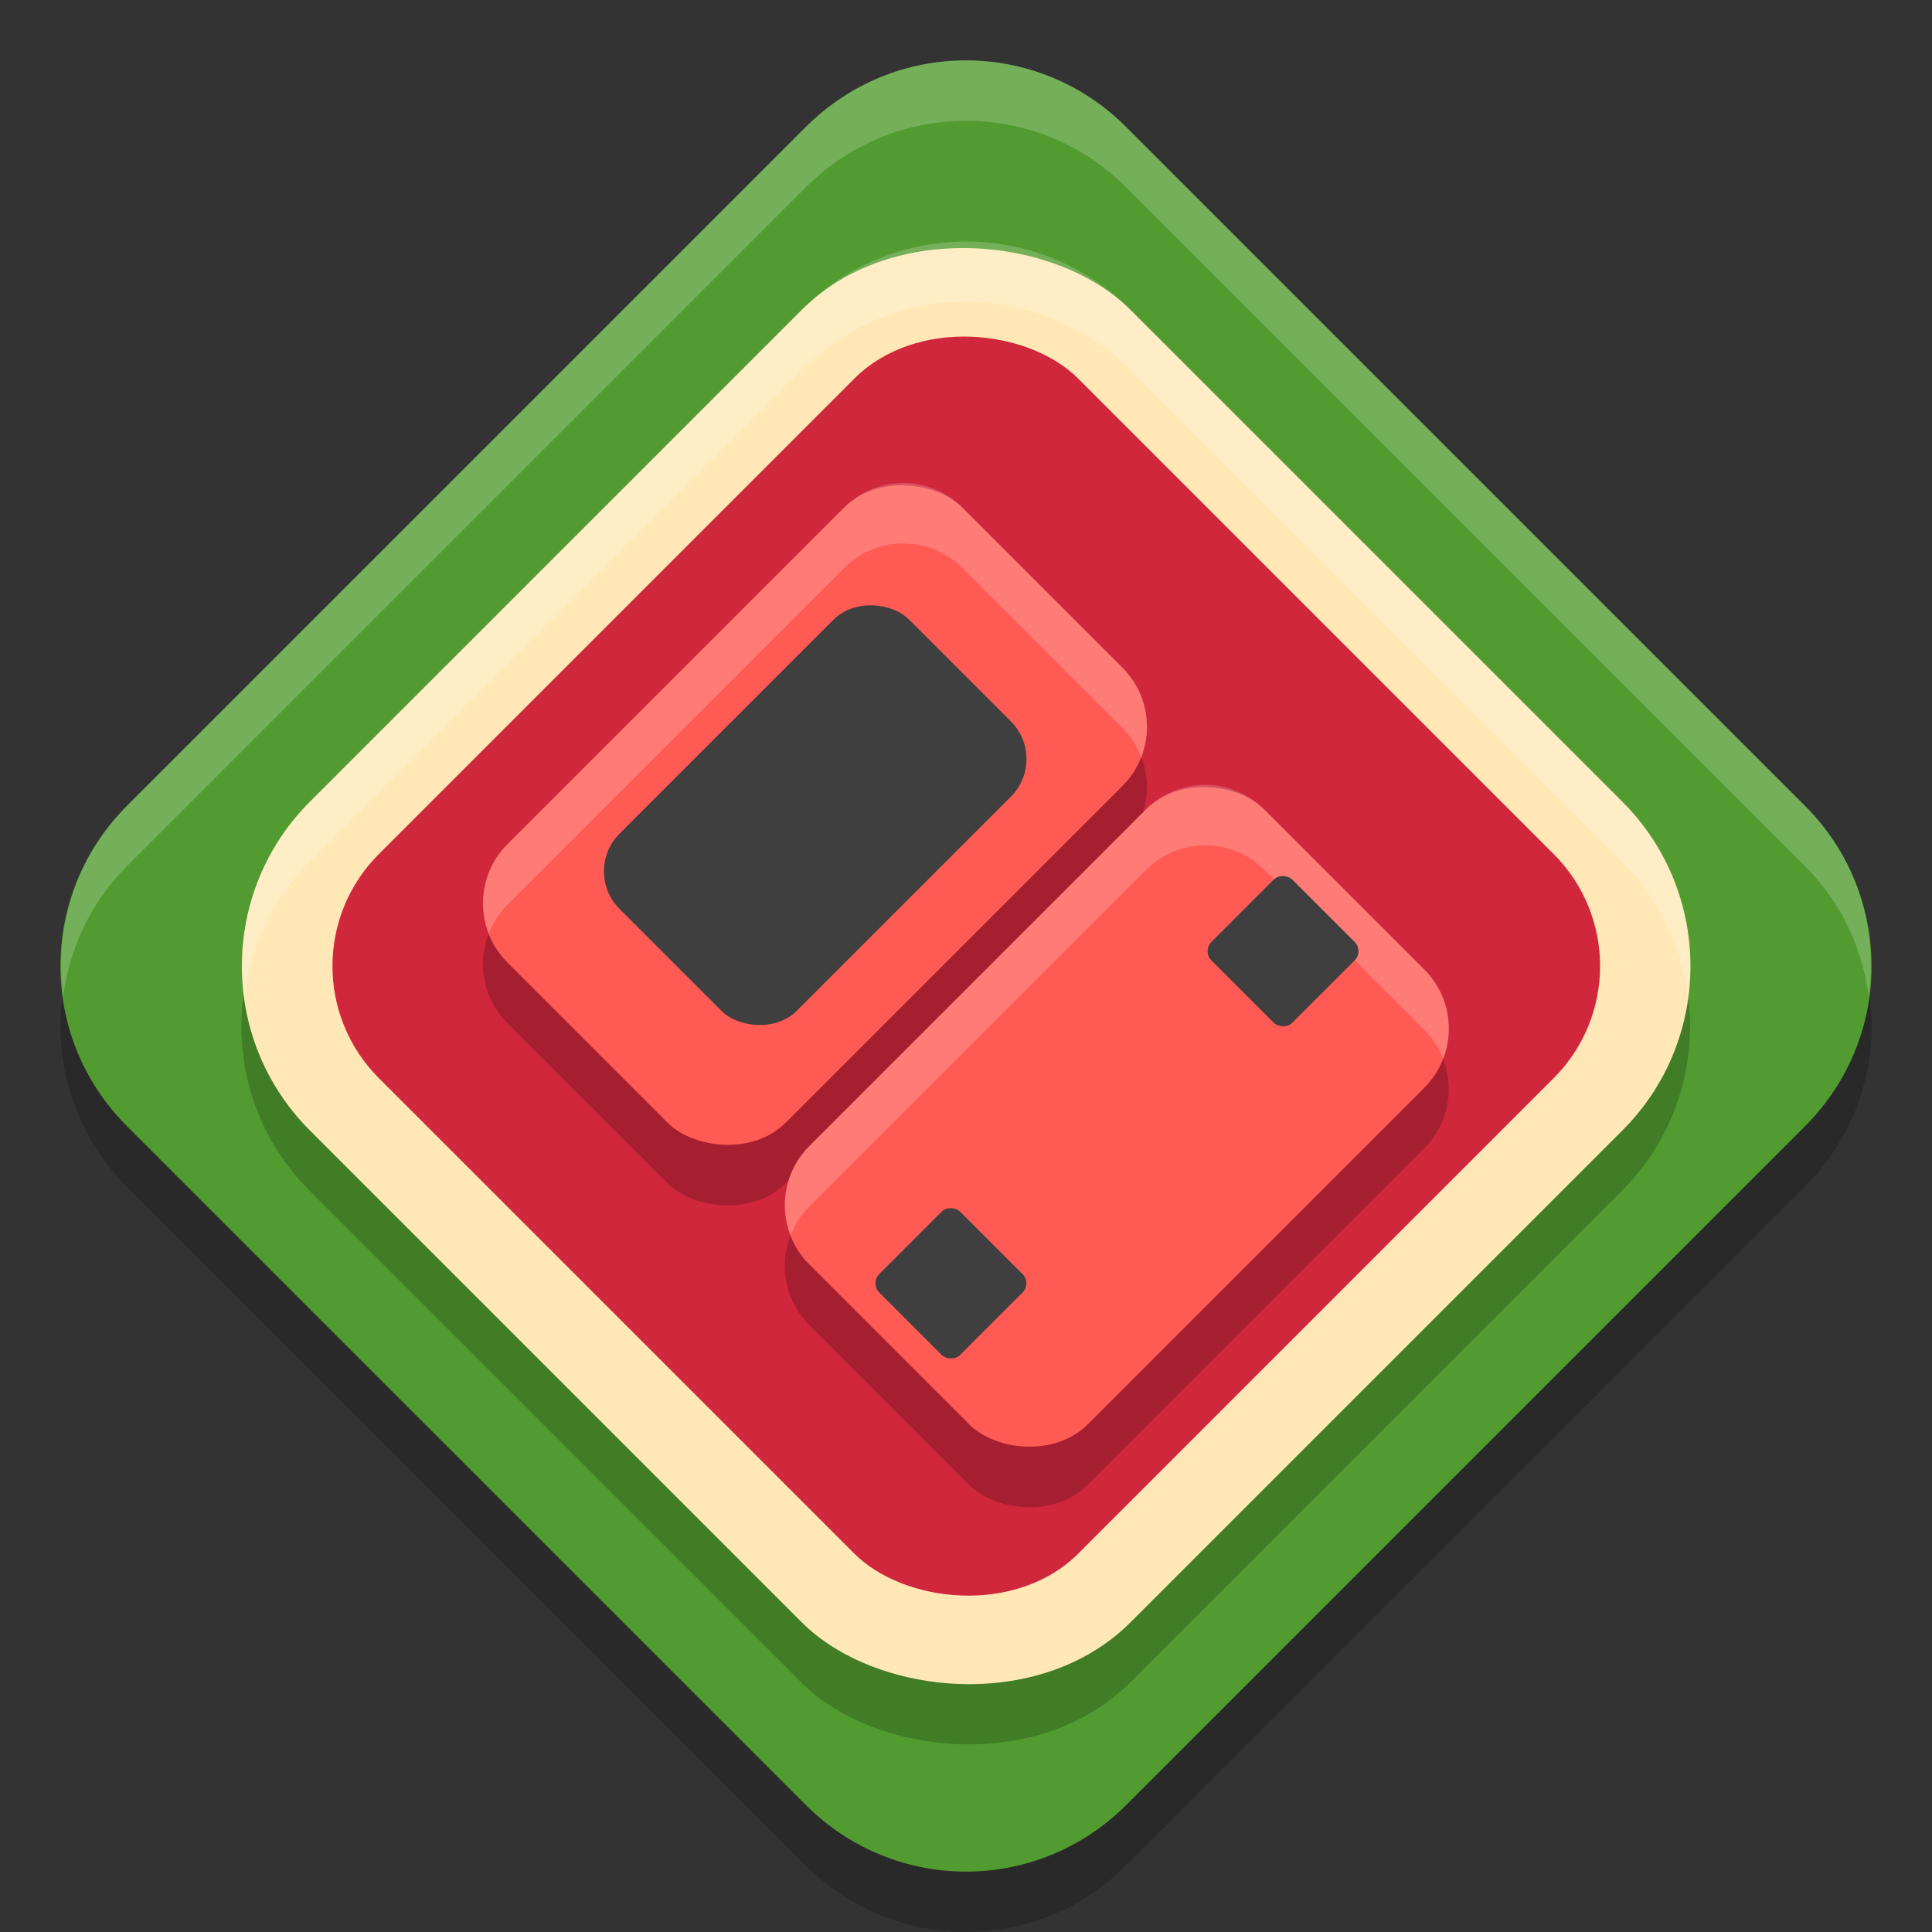 <svg xmlns="http://www.w3.org/2000/svg" width="32" height="32" version="1.1">
 <rect width="100%" height="100%" fill="#333333" stroke="none"/>
 <path style="opacity:0.2" d="M 2.102,14.348 13.348,3.102 c 1.469,-1.469 3.834,-1.469 5.303,0 l 11.247,11.247 c 1.469,1.469 1.469,3.834 0,5.303 L 18.652,30.898 c -1.469,1.469 -3.834,1.469 -5.303,0 L 2.102,19.652 c -1.469,-1.469 -1.469,-3.834 0,-5.303 z"/>
 <path style="fill:#519b31" d="M 2.102,13.348 13.348,2.102 c 1.469,-1.469 3.834,-1.469 5.303,0 l 11.247,11.247 c 1.469,1.469 1.469,3.834 0,5.303 L 18.652,29.898 c -1.469,1.469 -3.834,1.469 -5.303,0 L 2.102,18.652 c -1.469,-1.469 -1.469,-3.834 0,-5.303 z"/>
 <rect style="opacity:0.2" width="19.221" height="19.221" x="-10.32" y="13.72" rx="3.849" ry="3.849" transform="rotate(-45)"/>
 <rect style="fill:#ffe8b6" width="19.221" height="19.221" x="-9.61" y="13.02" rx="3.849" ry="3.849" transform="rotate(-45)"/>
 <rect style="fill:#d0273d" width="16.384" height="16.384" x="-8.19" y="14.44" rx="2.625" ry="2.625" transform="rotate(-45)"/>
 <rect style="opacity:0.2" width="10.656" height="6.521" x="-6.04" y="16.54" rx="1.386" ry="1.386" transform="rotate(-45)"/>
 <rect style="fill:#ff5b54" width="10.656" height="6.521" x="-5.33" y="15.83" rx="1.386" ry="1.386" transform="rotate(-45)"/>
 <rect style="opacity:0.2" width="10.656" height="6.521" x="-6.04" y="23.61" rx="1.386" ry="1.386" transform="rotate(-45)"/>
 <rect style="fill:#ff5b54" width="10.656" height="6.521" x="-5.33" y="22.9" rx="1.386" ry="1.386" transform="rotate(-45)"/>
 <rect style="fill:#3f3f3f" width="6.781" height="4.15" x="-3.39" y="17.02" rx=".882" ry=".882" transform="rotate(-45)"/>
 <rect style="fill:#3f3f3f" width="1.894" height="1.894" x="-4.84" y="25.22" rx=".216" ry=".216" transform="rotate(-45)"/>
 <path style="opacity:0.2;fill:#ffffff" d="M 19.961 13 C 19.607 13 19.254 13.137 18.982 13.408 L 13.408 18.982 C 13.007 19.384 12.903 19.965 13.096 20.461 C 13.163 20.287 13.267 20.123 13.408 19.982 L 18.982 14.408 C 19.525 13.865 20.398 13.865 20.941 14.408 L 23.592 17.059 C 23.733 17.2 23.837 17.364 23.904 17.539 C 24.098 17.043 23.994 16.461 23.592 16.059 L 20.941 13.408 C 20.67 13.137 20.315 13 19.961 13 z"/>
 <rect style="fill:#3f3f3f" width="1.894" height="1.894" x="2.94" y="25.22" rx=".216" ry=".216" transform="rotate(-45)"/>
 <path style="opacity:0.2;fill:#ffffff" d="M 14.961 8 C 14.607 8 14.254 8.137 13.982 8.408 L 8.408 13.982 C 8.007 14.384 7.903 14.965 8.096 15.461 C 8.163 15.287 8.267 15.123 8.408 14.982 L 13.982 9.408 C 14.525 8.865 15.398 8.865 15.941 9.408 L 18.592 12.059 C 18.733 12.2 18.837 12.364 18.904 12.539 C 19.098 12.043 18.994 11.461 18.592 11.059 L 15.941 8.408 C 15.67 8.137 15.315 8 14.961 8 z"/>
 <path style="opacity:0.2;fill:#ffffff" d="M 16 1 C 15.041 1 14.082 1.367 13.348 2.102 L 2.102 13.348 C 1.239 14.211 0.896 15.382 1.047 16.5 C 1.153 15.715 1.495 14.954 2.102 14.348 L 13.348 3.102 C 14.817 1.633 17.183 1.633 18.652 3.102 L 29.898 14.348 C 30.505 14.954 30.847 15.715 30.953 16.5 C 31.104 15.382 30.761 14.211 29.898 13.348 L 18.652 2.102 C 17.918 1.367 16.959 1 16 1 z"/>
 <path style="opacity:0.2;fill:#ffffff" d="M 16 4 C 15.016 4 14.031 4.377 13.277 5.131 L 5.131 13.277 C 4.249 14.16 3.899 15.356 4.049 16.5 C 4.155 15.689 4.505 14.903 5.131 14.277 L 13.277 6.131 C 14.785 4.623 17.215 4.623 18.723 6.131 L 26.869 14.277 C 27.495 14.903 27.845 15.689 27.951 16.5 C 28.101 15.356 27.751 14.16 26.869 13.277 L 18.723 5.131 C 17.969 4.377 16.984 4 16 4 z"/>
</svg>
